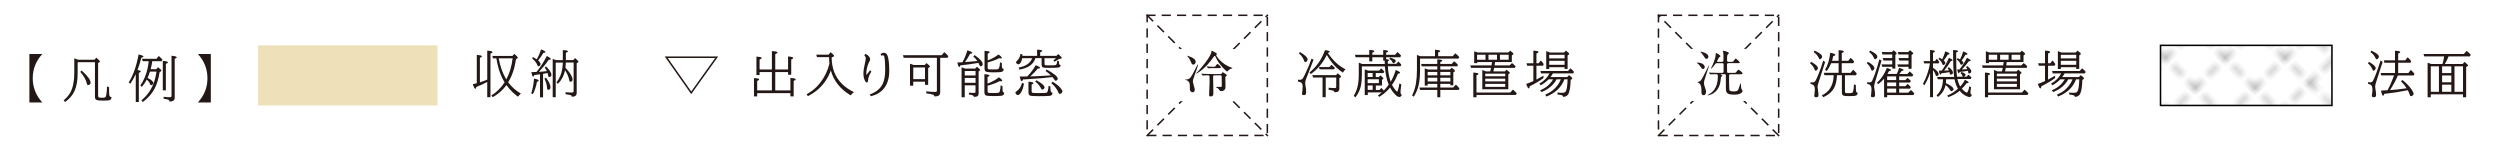 <?xml version="1.0" encoding="UTF-8"?><svg id="_レイヤー_2" xmlns="http://www.w3.org/2000/svg" width="490" height="30" xmlns:xlink="http://www.w3.org/1999/xlink" viewBox="0 0 490 30"><defs><style>.cls-1,.cls-2,.cls-3,.cls-4{fill:none;}.cls-5{fill:url(#_新規パターンスウォッチ_12);stroke:#000;}.cls-5,.cls-2,.cls-3{stroke-width:.3px;}.cls-2,.cls-3{stroke:#231815;stroke-linecap:square;}.cls-6{fill:#231815;}.cls-3{stroke-dasharray:1.5;}.cls-7{fill:#fff;}.cls-8{fill:#eee0b8;}.cls-4{stroke:#4d4d4d;stroke-dasharray:2 1;stroke-width:.2px;}.cls-9{clip-path:url(#clippath);}</style><clipPath id="clippath"><rect class="cls-1" width="490" height="30"/></clipPath><pattern id="_新規パターンスウォッチ_12" x="0" y="0" width="90.71" height="90.71" patternTransform="translate(5381.48 -8280.06) rotate(-45) scale(1.38)" patternUnits="userSpaceOnUse" viewBox="0 0 90.71 90.71"><rect class="cls-1" x="0" y="0" width="90.71" height="90.71"/><line class="cls-4" x1="87.87" x2="87.87" y2="90.71"/><line class="cls-4" x1="82.2" x2="82.2" y2="90.71"/><line class="cls-4" x1="76.54" x2="76.54" y2="90.71"/><line class="cls-4" x1="70.87" x2="70.87" y2="90.71"/><line class="cls-4" x1="65.2" x2="65.2" y2="90.71"/><line class="cls-4" x1="59.53" x2="59.53" y2="90.71"/><line class="cls-4" x1="53.86" x2="53.86" y2="90.71"/><line class="cls-4" x1="48.19" x2="48.19" y2="90.71"/><line class="cls-4" x1="42.52" x2="42.52" y2="90.71"/><line class="cls-4" x1="36.85" x2="36.85" y2="90.71"/><line class="cls-4" x1="31.18" x2="31.18" y2="90.71"/><line class="cls-4" x1="25.51" x2="25.51" y2="90.71"/><line class="cls-4" x1="19.84" x2="19.84" y2="90.71"/><line class="cls-4" x1="14.17" x2="14.17" y2="90.71"/><line class="cls-4" x1="8.5" x2="8.5" y2="90.71"/><line class="cls-4" x1="2.83" x2="2.83" y2="90.71"/><line class="cls-4" y1="87.87" x2="90.71" y2="87.87"/><line class="cls-4" y1="82.21" x2="90.71" y2="82.21"/><line class="cls-4" y1="76.54" x2="90.71" y2="76.54"/><line class="cls-4" y1="70.87" x2="90.71" y2="70.87"/><line class="cls-4" y1="65.2" x2="90.71" y2="65.2"/><line class="cls-4" y1="59.53" x2="90.71" y2="59.53"/><line class="cls-4" y1="53.86" x2="90.71" y2="53.86"/><line class="cls-4" y1="48.19" x2="90.71" y2="48.19"/><line class="cls-4" y1="42.52" x2="90.71" y2="42.52"/><line class="cls-4" y1="36.85" x2="90.71" y2="36.85"/><line class="cls-4" y1="31.18" x2="90.71" y2="31.18"/><line class="cls-4" y1="25.51" x2="90.71" y2="25.51"/><line class="cls-4" y1="19.84" x2="90.71" y2="19.84"/><line class="cls-4" y1="14.17" x2="90.71" y2="14.17"/><line class="cls-4" y1="8.5" x2="90.71" y2="8.5"/><line class="cls-4" y1="2.83" x2="90.71" y2="2.83"/></pattern></defs><g id="Gナビ"><g class="cls-9"><path class="cls-6" d="M5.76,10.58h2.54c-1.25,1.36-1.88,2.94-1.88,4.75s.63,3.4,1.88,4.75h-2.54v-9.5Z"/><path class="cls-6" d="M15.22,12.21v2.09c0,1.46-.2,2.63-.61,3.53-.36.81-.98,1.53-1.84,2.16l-.3-.32c.56-.46.99-.96,1.29-1.49.53-.95.8-2.24.8-3.88v-2.88c.24.08.49.18.73.29h3.23l.36-.41c.47.39.7.64.7.77,0,.05-.02.08-.07.11l-.28.17v6.44c0,.16.05.26.14.3.1.05.31.07.63.07.27,0,.47-.02.58-.07.11-.05.19-.19.24-.42.08-.45.14-1.02.17-1.73l.39.15c0,.32,0,.55,0,.7,0,.61.04.97.13,1.09.06.09.18.14.34.14,0,.35-.14.56-.39.62-.2.06-.61.08-1.24.08-.66,0-1.09-.04-1.29-.13-.16-.07-.26-.2-.3-.4-.02-.09-.02-.21-.02-.36v-6.64h-3.38ZM16,13.83c1.17,1.03,1.75,1.82,1.75,2.38,0,.19-.08.32-.24.4-.1.05-.18.07-.26.07-.11,0-.19-.1-.23-.3-.16-.72-.59-1.49-1.29-2.3l.27-.25Z"/><path class="cls-6" d="M26.95,13.71c.43.08.65.18.65.29,0,.09-.13.18-.39.28v5.71h-.6v-5.46c-.32.69-.67,1.31-1.06,1.87l-.33-.23c.9-1.44,1.54-3.27,1.94-5.49.63.12.95.26.95.41,0,.09-.14.16-.41.22-.21.85-.46,1.65-.75,2.41ZM28.92,15.29h.03c.73.36,1.1.68,1.1.99,0,.12-.06.22-.18.31-.1.07-.18.11-.25.11-.08,0-.15-.07-.21-.22-.11-.34-.33-.63-.65-.87-.25.48-.56.95-.95,1.41l-.31-.26c.68-.98,1.16-2.1,1.43-3.38.09-.44.17-.9.22-1.38h-1.19l-.12-.47h2.82l.47-.56c.26.22.5.47.71.72l-.16.31h-1.85v.1c-.09.56-.18,1.05-.3,1.46h1.1l.34-.39c.44.33.66.55.66.67,0,.06-.03.1-.1.15l-.25.16c-.19,1.27-.52,2.35-.98,3.23-.52.98-1.29,1.85-2.3,2.61l-.29-.31c1.04-.87,1.82-1.92,2.32-3.15.3-.73.51-1.56.64-2.5h-1.28c-.14.46-.3.88-.48,1.27ZM31.91,17.7v-5.76c.66.04,1,.14,1,.29,0,.09-.13.19-.4.28v5.19h-.6ZM32.06,18.97c.43.06.85.08,1.25.08.14,0,.23-.03.27-.09.03-.05.04-.12.04-.22v-7.81c.67.05,1.01.15,1.01.31,0,.09-.13.19-.39.29v7.62c0,.32-.12.53-.35.63-.18.08-.41.13-.68.13,0-.14-.04-.23-.1-.29-.11-.1-.46-.19-1.04-.27v-.38Z"/><path class="cls-6" d="M41.32,10.58v9.5h-2.54c1.25-1.36,1.88-2.94,1.88-4.74s-.63-3.4-1.88-4.76h2.54Z"/><rect class="cls-8" x="50.58" y="8.89" width="35.17" height="11.78"/><path class="cls-6" d="M95.5,16.06c-.64.35-1.36.68-2.13.98-.06.25-.12.37-.2.37-.13,0-.3-.3-.5-.91.16-.04.42-.1.78-.19v-5.54c.67.04,1.01.13,1.01.27,0,.09-.13.18-.4.29v4.8c.51-.16.99-.34,1.44-.53v-5.68c.69.05,1.04.15,1.04.3,0,.09-.13.18-.41.28v8.55h-.63v-3ZM98.89,16.12c-.45-.73-.83-1.58-1.12-2.55-.17-.55-.33-1.26-.49-2.14h-.66l-.12-.47h3.95l.35-.41c.46.39.69.64.69.76,0,.05-.03.1-.1.14l-.25.15c-.27,1.81-.78,3.32-1.54,4.52.65.89,1.48,1.63,2.5,2.23-.25.19-.43.4-.56.61-.47-.36-.83-.67-1.09-.91-.42-.4-.82-.86-1.18-1.37-.74.99-1.64,1.78-2.69,2.37l-.27-.34c.48-.29.94-.65,1.39-1.09.48-.48.88-.97,1.21-1.49ZM97.74,11.43c.3,1.6.79,2.98,1.49,4.14.63-1.13,1.04-2.51,1.25-4.14h-2.74Z"/><path class="cls-6" d="M104.12,18.28c.28-.8.47-1.76.55-2.87.62.11.92.24.92.39,0,.09-.11.16-.34.23-.19.98-.46,1.78-.81,2.42l-.33-.17ZM105.84,14.56c-.4.06-.78.12-1.13.15-.07.21-.14.31-.21.31-.13,0-.25-.29-.35-.88.19,0,.53-.02,1.01-.04.77-.94,1.44-1.98,2.01-3.12.52.25.78.44.78.59,0,.09-.11.14-.32.14h-.08c-.57.83-1.22,1.62-1.93,2.37.62-.04,1.14-.08,1.56-.15-.1-.21-.24-.45-.42-.7l.24-.21c.72.66,1.07,1.21,1.07,1.65,0,.18-.07.3-.21.37-.08.04-.16.05-.22.05-.08,0-.13-.03-.16-.09-.01-.03-.03-.1-.04-.23-.02-.12-.05-.28-.11-.46-.26.05-.56.11-.89.17v4.59h-.6v-4.49ZM105.2,11.63c.35-.6.63-1.25.84-1.95.58.21.87.38.87.52,0,.09-.13.14-.4.16-.29.5-.63,1-1.04,1.48.32.27.48.52.48.74,0,.13-.06.24-.19.33-.08.06-.16.1-.21.1-.08,0-.16-.07-.21-.21-.2-.51-.55-.96-1.06-1.35l.2-.26c.29.16.53.31.72.44ZM107.01,15.23c.6.79.89,1.42.89,1.88,0,.33-.16.49-.47.49-.11,0-.18-.08-.19-.25-.04-.65-.22-1.3-.53-1.94l.29-.18ZM110.83,13.29l.05.05c.5.53.88,1.03,1.12,1.51.15.29.22.53.22.73s-.07.31-.21.39c-.08.04-.16.06-.22.06-.12,0-.19-.08-.21-.25-.11-.65-.38-1.32-.83-2-.21,1.03-.67,1.91-1.38,2.65l-.3-.27c.59-.76.97-1.64,1.13-2.65.06-.35.09-.76.11-1.24h-1.39v6.78h-.59v-7.49c.17.05.4.12.68.23h1.3v-1.96c.67.01,1,.09,1,.24,0,.09-.13.18-.4.28v1.43h1.45l.36-.39c.44.36.65.6.65.72,0,.06-.04.11-.11.15l-.23.13v5.83c0,.35-.14.57-.42.66-.19.06-.37.09-.54.09,0-.12-.03-.21-.09-.25-.11-.08-.49-.17-1.14-.25v-.39c.41.04.78.06,1.1.06.25,0,.39-.03.44-.09.04-.05.05-.12.05-.22v-5.57h-1.53c0,.28-.03.62-.08,1.02Z"/><polygon class="cls-2" points="130.58 11.22 135.48 18.19 140.47 11.22 130.58 11.22"/><path class="cls-6" d="M148.88,13.62h2.41v-3.6c.73.02,1.09.12,1.09.28,0,.1-.14.2-.43.32v3h2.51v-2.55c.67.04,1.01.14,1.01.3,0,.09-.13.19-.39.29v2.99h-.62v-.53h-2.51v3.6h2.97v-2.45c.69.04,1.04.14,1.04.3,0,.09-.13.19-.4.28v3.05h-.64v-.65h-6.51v.65h-.63v-3.59c.67.01,1.01.1,1.01.27,0,.09-.12.18-.38.28v1.86h2.88v-3.6h-2.41v.59h-.62v-3.61c.69.03,1.03.13,1.03.28,0,.09-.14.19-.41.29v1.94Z"/><path class="cls-6" d="M162.84,13.8s-.02.05-.03.09c-.54,1.46-1.38,2.67-2.51,3.66-.53.46-1.18.89-1.95,1.3l-.25-.36c.63-.38,1.13-.73,1.5-1.04s.75-.71,1.12-1.18c.88-1.1,1.5-2.37,1.85-3.8-.04-.33-.07-.76-.07-1.27h-2.37l-.14-.48h2.4l.41-.49c.45.36.68.6.68.72,0,.06-.04.11-.13.15l-.35.17c.02,1.08.19,2.03.5,2.83.66,1.71,1.95,3.03,3.88,3.96-.25.18-.47.39-.65.63-2.03-1.22-3.33-2.84-3.88-4.86Z"/><path class="cls-6" d="M170.55,13.76l.24.28c-.39.57-.61,1.16-.66,1.77-.02.24-.1.36-.24.36-.09,0-.19-.07-.28-.21-.25-.4-.38-.92-.38-1.56,0-.51.11-1.21.32-2.11.09-.37.14-.65.14-.83,0-.24-.1-.46-.31-.65l.3-.25c.58.34.87.69.87,1.06,0,.15-.06.32-.19.53-.09.15-.17.34-.26.59-.2.58-.3,1.13-.3,1.66,0,.09,0,.19.01.31l.74-.94ZM172.59,10.61c.2-.18.41-.27.64-.27.36,0,.62.22.76.66.2.62.3,1.58.3,2.88,0,1.41-.33,2.54-.98,3.38-.4.52-.92.93-1.55,1.23-.3.13-.65.26-1.07.37l-.22-.35c1.2-.43,2.03-1.09,2.49-1.98.36-.7.54-1.65.54-2.85s-.06-2.05-.17-2.52c-.05-.22-.15-.33-.28-.33-.11,0-.21.04-.3.11l-.15-.33Z"/><path class="cls-6" d="M184.28,11.33v6.7c0,.31-.07.52-.21.64-.18.16-.49.23-.93.23,0-.16-.1-.28-.28-.35-.21-.08-.64-.16-1.31-.25v-.4c.67.08,1.26.12,1.76.12.15,0,.24-.03.28-.1.03-.04.04-.11.04-.2v-6.39h-6.51l-.13-.51h7.58l.52-.6c.3.25.56.51.79.79l-.16.32h-1.44ZM181.3,16.01h-2.3v.78h-.64v-4.31c.28.1.52.18.71.26h2.19l.32-.38c.46.34.69.57.69.68,0,.05-.04.1-.11.15l-.24.15v3.29h-.62v-.62ZM181.3,15.51v-2.29h-2.3v2.29h2.3Z"/><path class="cls-6" d="M188.64,12.2c.42-.76.74-1.53.96-2.33.64.19.97.35.97.49,0,.09-.14.15-.43.19-.26.5-.59,1.04-1,1.62.62-.04,1.42-.11,2.42-.21-.23-.35-.5-.65-.8-.89l.27-.27c1.06.73,1.59,1.33,1.59,1.8,0,.14-.07.25-.21.33-.09.05-.17.07-.22.07-.08,0-.15-.07-.21-.21-.06-.17-.13-.33-.21-.47l-.09.02c-1.12.2-2.27.35-3.44.47-.07.21-.14.32-.22.32-.14,0-.26-.3-.38-.89.48,0,.82-.02,1.01-.03ZM189.09,16.71v2.35h-.62v-5.87c.21.06.44.15.68.25h2.01l.33-.36c.42.33.62.54.62.64,0,.05-.03.09-.09.13l-.21.14v4.3c0,.25-.06.42-.18.52-.14.12-.36.18-.66.18h-.1c0-.14-.07-.24-.21-.3-.13-.05-.38-.1-.75-.17v-.37c.29.04.6.06.92.06.15,0,.25-.01.29-.04.06-.04.08-.12.08-.23v-1.22h-2.12ZM189.09,14.79h2.12v-.87h-2.12v.87ZM189.09,15.27v.96h2.12v-.96h-2.12ZM193.58,11.84c.81-.29,1.52-.68,2.11-1.16.45.3.67.52.67.67,0,.07-.07.11-.2.11-.08,0-.18-.02-.32-.05-.63.32-1.38.6-2.26.84v1.03c0,.15.04.24.11.28.08.04.43.05,1.05.05.45,0,.73-.02.83-.05.14-.04.23-.16.29-.36.07-.24.12-.57.15-.99l.35.14c0,.18,0,.32,0,.4,0,.3.03.5.08.61.05.09.13.14.24.14,0,0,.03,0,.05,0,0,.29-.11.47-.3.55-.21.09-.74.13-1.59.13-.96,0-1.52-.06-1.67-.19-.13-.1-.2-.31-.2-.62v-3.4c.67.03,1,.12,1,.27,0,.09-.13.18-.38.28v1.32ZM193.58,16.37c.89-.33,1.63-.74,2.21-1.22.44.3.65.53.65.67,0,.08-.07.12-.2.12-.08,0-.17-.01-.3-.04-.72.38-1.51.67-2.37.89v1.11c0,.17.06.26.17.29.11.03.47.04,1.09.04.46,0,.75-.02.89-.06.12-.04.21-.15.26-.34.07-.26.12-.63.15-1.11l.36.16v.33c0,.38.02.63.05.75.03.11.11.17.23.17h.06c0,.22-.06.38-.16.47-.09.09-.24.14-.42.17-.37.04-.89.06-1.55.06-.86,0-1.37-.05-1.53-.16-.15-.1-.23-.31-.23-.65v-3.48c.67.04,1.01.13,1.01.27,0,.08-.13.18-.39.28v1.27Z"/><path class="cls-6" d="M200.31,16.24l.39.15c-.13.77-.33,1.36-.6,1.77-.21.32-.42.48-.62.48-.13,0-.25-.07-.35-.22-.08-.11-.11-.2-.11-.27,0-.08.09-.18.27-.3.52-.37.86-.9,1.02-1.61ZM200.35,11.41c-.05.33-.14.6-.27.82-.15.25-.32.38-.5.38-.11,0-.21-.05-.31-.16-.08-.09-.13-.17-.13-.25,0-.07.07-.18.22-.31.36-.32.58-.76.64-1.32l.39.09c0,.11,0,.21,0,.29h2.88v-1.21c.67,0,1.01.09,1.01.24,0,.08-.13.18-.41.28v.69h3.18l.37-.36c.46.4.69.66.69.78,0,.07-.06.11-.19.13l-.32.05c-.16.11-.46.3-.9.55l-.24-.26s.1-.07.21-.16c.13-.1.23-.19.31-.27h-2.25v1.11c0,.14.05.22.14.25.1.03.42.04.96.04.48,0,.8-.01.97-.04.18-.03.29-.13.34-.32.03-.13.06-.31.07-.53l.35.07c0,.08,0,.15,0,.19,0,.23.03.39.09.47.05.06.13.09.25.09-.02.28-.17.45-.45.5-.22.04-.85.06-1.9.06-.58,0-.95-.02-1.09-.07-.2-.07-.3-.26-.3-.57v-1.26h-1.21c-.23.69-.65,1.22-1.24,1.58-.47.29-1.1.51-1.89.66l-.17-.39c1.41-.26,2.29-.87,2.67-1.85h-1.97ZM206.29,15.11s-.08,0-.13.01c-1.05.14-2.71.28-4.98.42l-.67.03c-.08.22-.16.34-.24.34-.15,0-.28-.3-.41-.91.26,0,.75,0,1.48-.02.7-.71,1.25-1.45,1.65-2.2.57.2.85.37.85.52,0,.1-.15.15-.45.16-.41.51-.89,1.01-1.45,1.51h.34c1.25-.05,2.48-.11,3.7-.2-.33-.33-.69-.61-1.06-.86l.23-.29c1.45.81,2.17,1.41,2.17,1.81,0,.1-.05.2-.14.27-.1.08-.19.13-.26.13-.08,0-.16-.06-.23-.18-.12-.19-.25-.37-.4-.54ZM205.88,16.95c0,.09,0,.15,0,.19,0,.46.04.75.11.87.05.09.15.13.3.14,0,.22-.05.37-.13.46-.09.1-.24.16-.45.18-.47.04-1.17.06-2.12.06-1,0-1.58-.04-1.74-.13-.18-.09-.27-.3-.27-.62v-2.09c.65.04.98.13.98.28,0,.09-.12.18-.36.27v1.37c0,.13.05.21.16.25.11.04.48.06,1.12.06.96,0,1.5-.02,1.63-.06.22-.07.36-.53.41-1.36l.37.13ZM203.13,15.72c1.06.59,1.6,1.06,1.6,1.43,0,.12-.07.23-.2.31-.11.07-.2.1-.26.1-.08,0-.15-.06-.21-.2-.24-.51-.62-.98-1.15-1.38l.23-.27ZM206.3,16.01c.66.38,1.19.8,1.58,1.25.23.27.35.49.35.66,0,.14-.08.27-.23.37-.12.08-.21.12-.29.12-.1,0-.18-.08-.24-.23-.29-.71-.76-1.34-1.41-1.88l.24-.28Z"/><rect class="cls-3" x="224.84" y="3" width="23.56" height="23.55"/><line class="cls-3" x1="224.84" y1="26.56" x2="248.4" y2="3"/><line class="cls-3" x1="224.84" y1="3" x2="248.4" y2="26.56"/><rect class="cls-7" x="231.14" y="9.61" width="11.08" height="10.21"/><path class="cls-6" d="M233.76,18.09c-.15,0-.34-.1-.43-.22-.12-.18-.12-.27-.12-.69,0-.77,0-1.18-.66-1.47-.05-.02-.27-.05-.27-.09,0-.04.04-.04.06-.04.9,0,1.01-.2,2.11-2.4.06-.12.3-.59.34-.59,0,0,.03.01.03.03,0,.48-1.02,2.83-1.02,3.31,0,.27.38,1.41.38,1.64,0,.26-.16.53-.43.53ZM233.88,12.66c-.25,0-.33-.21-.43-.45-.06-.15-.27-.68-.68-1.14-.02-.02-.12-.11-.12-.13,0-.02,0-.02.02-.02.04,0,1.68.41,1.68,1.17,0,.08-.05.57-.47.57ZM238.46,10.66s-.08.07-.08.15c0,.21,1.1,1.79,2.95,2.43.21.07.22.08.22.1,0,.05-.03.06-.16.1-.12.04-.34.1-.55.28-.05.04-.25.3-.32.3-.14,0-1.65-1.39-2.31-2.95-.03-.08-.05-.11-.12-.11s-.1.04-.14.09c-.84,1.2-1.77,2.3-2.93,3.06-.12.08-.48.32-.58.32-.02,0-.03,0-.03-.02,0-.03.48-.5.58-.6.33-.37,2.42-2.78,2.45-3.69.01-.15.02-.19.07-.19.03,0,.06.01.09.03.1.05.56.32.67.38.19.1.23.12.23.2,0,.06-.02.08-.06.12ZM238.06,14.76c-.24,0-.29.12-.29.26,0,.51.05,2.85.05,3.23,0,.3,0,.65-.57.65-.24,0-.27-.14-.27-.3,0-.06.1-1.97.1-2.35,0-.18,0-1.28-.02-1.34-.04-.1-.14-.15-.25-.15-.24,0-.52,0-.77.02-.04,0-.23.03-.27.03s-.06-.02-.09-.06l-.19-.22s-.04-.05-.04-.07c0-.01,0-.02.04-.02.07,0,.37.03.43.03.45.02.87.04,1.33.04h1.93c.19,0,.28-.09.31-.14.06-.13.11-.21.16-.21.06,0,.11.03.57.35.22.15.24.16.24.26,0,.07-.07.12-.18.19-.11.09-.11.14-.11.21,0,.17.03,1.44.03,1.71,0,.3,0,.97-.84.97-.22,0-.23-.01-.47-.35-.15-.22-.23-.25-.43-.33-.12-.04-.13-.05-.13-.09,0-.05.15-.05.22-.05h.74c.18,0,.18-.08.18-.18,0-.48,0-1.41-.02-1.82,0-.27-.17-.27-.26-.27h-1.13ZM237.83,13.34c-.25,0-.54.01-.8.03-.03,0-.18.02-.21.02-.03,0-.05-.02-.09-.06l-.18-.22s-.04-.05-.04-.07,0-.02.03-.02c.18,0,.94.07,1.1.07.48,0,.53,0,.66-.2.21-.32.25-.35.32-.35.15,0,.68.48.68.66,0,.15-.18.15-.51.15h-.96Z"/><path class="cls-6" d="M257.46,11.69l-1.5,3.88c-.09.25-.14.49-.14.73,0,.13.02.28.05.47.09.47.13.84.13,1.13,0,.25-.01.43-.04.52-.05.15-.19.22-.43.22-.22,0-.34-.09-.34-.26,0-.04.03-.29.09-.75.03-.22.04-.44.04-.65,0-.41-.1-.68-.31-.81-.12-.07-.33-.14-.61-.19v-.36c.14.01.26.02.36.02.27,0,.46-.09.58-.26.12-.17.32-.56.61-1.18.43-.91.8-1.81,1.11-2.71l.4.21ZM254.8,10.2c.99.59,1.49,1.08,1.49,1.48,0,.14-.06.26-.19.36-.11.09-.2.13-.27.13-.09,0-.15-.07-.2-.21-.18-.55-.53-1.06-1.05-1.52l.22-.25ZM260.25,10.37c.42.62.84,1.14,1.25,1.57.65.68,1.39,1.23,2.23,1.65-.21.15-.38.37-.52.65-.82-.54-1.54-1.2-2.16-1.99-.33-.42-.66-.91-1-1.48-.78,1.58-1.82,2.83-3.12,3.74l-.28-.3c1.37-1.08,2.39-2.55,3.05-4.39.62.08.94.19.94.32,0,.08-.13.15-.39.23ZM259.84,15.2v3.85h-.62v-3.85h-1.86l-.14-.47h4.64l.34-.37c.43.34.64.56.64.67,0,.05-.04.1-.11.15l-.22.13v2.08c0,.32-.13.53-.39.61-.16.06-.35.08-.58.08,0-.12-.03-.2-.09-.25-.1-.07-.44-.16-1.04-.24v-.4c.41.05.8.07,1.16.07.17,0,.27-.03.3-.09.02-.04.03-.1.03-.17v-1.8h-2.07ZM260.55,13.15l.42-.45c.25.2.47.4.67.6l-.16.29h-2.84l-.13-.44h2.04Z"/><path class="cls-6" d="M272.8,16.59c.23.45.5.84.79,1.17.11.13.19.2.23.2.06,0,.12-.11.19-.33.1-.32.19-.75.28-1.29l.37.23c-.11.75-.16,1.24-.16,1.46,0,.19.03.33.08.41.04.06.1.11.19.16-.13.27-.29.41-.5.41-.24,0-.55-.19-.91-.58-.36-.38-.67-.81-.91-1.28-.14.19-.34.42-.6.67-.46.45-.96.84-1.51,1.17l-.26-.3c.26-.17.51-.36.76-.58h-2.75v.53h-.6v-5.04c.23.07.46.15.68.24h2.15l.39-.43c.23.19.44.4.62.62l-.17.29h-1.51v.78h.6l.29-.33c.4.3.6.5.6.62,0,.04-.03.08-.08.12l-.19.12v1.14h-1.21v.87h.71l.37-.4s.08.07.1.09c.15.14.28.28.39.42.33-.34.65-.73.96-1.16-.39-.89-.64-2.08-.76-3.57h-4.5v1.6c0,.89-.07,1.64-.21,2.27-.18.79-.53,1.52-1.05,2.18l-.34-.27c.44-.72.73-1.52.87-2.42.08-.52.12-1.11.12-1.76v-2.34c.17.05.37.13.62.24l.08.03h4.4c-.01-.3-.02-.52-.02-.67h-.29v-.66h-2.14v.8h-.6v-.8h-2.68l-.11-.48h2.79v-.94c.66,0,1,.09,1,.24,0,.09-.13.19-.4.29v.41h2.14v-.94c.65.03.97.11.97.25,0,.09-.13.18-.4.28v.41h1.75l.47-.54c.32.26.56.49.71.7l-.16.32h-2.77v.37c.38.04.58.11.58.22,0,.06-.08.13-.25.21,0,.17,0,.31,0,.42v.07h1.67l.39-.46c.25.23.45.44.6.64l-.16.3h-2.49c.04,1.09.23,2.1.56,3.03.39-.65.72-1.42.98-2.3.57.22.85.4.85.54,0,.1-.14.17-.42.21-.34.85-.72,1.56-1.13,2.13ZM269.04,14.31h-.98v.78h.98v-.78ZM270.26,16.3v-.76h-2.2v.76h2.2ZM268.07,16.75v.87h.98v-.87h-.98ZM272.47,11.29c.74.21,1.1.44,1.1.67,0,.09-.05.18-.16.27-.12.1-.21.15-.29.15-.08,0-.15-.07-.21-.2-.11-.26-.32-.47-.61-.63l.17-.26Z"/><path class="cls-6" d="M278.33,11.5v2.24c0,1.19-.1,2.2-.29,3.01-.19.77-.5,1.5-.94,2.2l-.33-.24c.36-.72.61-1.52.76-2.38.12-.74.19-1.61.19-2.6v-2.95c.15.04.37.12.66.24h2.88v-1.27c.68.04,1.03.13,1.03.27,0,.09-.14.18-.41.27v.72h2.85l.51-.56c.26.2.52.44.77.73l-.13.31h-7.54ZM284.28,16.44h-1.98v.72h2.52l.53-.58c.24.21.47.46.71.75l-.17.3h-3.59v1.43h-.59v-1.43h-3.35l-.17-.47h3.52v-.72h-1.89v.34h-.57v-3.38c.2.06.43.14.68.23h1.78v-.63h-3.04l-.13-.47h3.17v-.9c.66.03.99.12.99.27,0,.08-.13.17-.4.25v.38h2.23l.49-.52c.31.24.56.48.74.7l-.14.29h-3.32v.63h1.89l.34-.36c.43.3.64.51.64.63,0,.05-.03.1-.08.13l-.24.16v2.53h-.57v-.28ZM281.71,14.77v-.67h-1.89v.67h1.89ZM281.71,15.97v-.73h-1.89v.73h1.89ZM284.28,14.77v-.67h-1.98v.67h1.98ZM284.28,15.97v-.73h-1.98v.73h1.98Z"/><path class="cls-6" d="M293.02,12.16s0,.04,0,.06c-.02.17-.05.36-.08.6h2.95l.46-.46c.26.19.5.41.72.65l-.15.29h-4.07c-.05.25-.1.48-.15.69h2.27l.31-.32c.43.32.65.53.65.63,0,.04-.03.08-.08.11l-.22.14v2.95h-5.1v-3.78c.22.07.46.17.7.27h.86c.07-.27.12-.5.16-.69h-3.93l-.14-.48h4.16v-.08c.05-.24.08-.43.1-.58h-2.9v.21h-.6v-2.32c.11.03.34.1.67.23h6.04l.34-.35c.44.32.65.53.65.64,0,.04-.03.08-.08.12l-.24.16v1.31h-3.27ZM289.39,18.6v.46h-.62v-4.84c.67.04,1.01.13,1.01.28,0,.08-.13.17-.39.26v3.37h6.63l.52-.57c.3.25.55.5.75.74l-.18.3h-7.72ZM291.16,11.71v-.98h-1.65v.98h1.65ZM295.03,14.95v-.51h-3.92v.51h3.92ZM295.03,15.96v-.54h-3.92v.54h3.92ZM295.03,17.02v-.58h-3.92v.58h3.92ZM293.41,11.71v-.98h-1.67v.98h1.67ZM295.7,11.71v-.98h-1.71v.98h1.71Z"/><path class="cls-6" d="M300.54,15.89v-3.01h-1.22l-.12-.48h1.34v-2.47c.67.02,1.01.11,1.01.26,0,.09-.14.19-.41.3v1.91h.43l.44-.55c.22.23.41.47.57.72l-.17.31h-1.27v2.72c.56-.29,1.02-.55,1.38-.77v.47c-.79.58-1.69,1.11-2.69,1.61-.04.28-.1.42-.19.42-.14,0-.31-.29-.5-.88.46-.16.93-.35,1.4-.57ZM306.62,15.55c-.58,1.55-1.75,2.67-3.51,3.37l-.25-.35c.61-.28,1.11-.57,1.5-.89.7-.57,1.23-1.28,1.57-2.13h-.84c-.61,1.12-1.59,1.95-2.96,2.49l-.26-.34c.79-.33,1.43-.76,1.91-1.3.24-.27.45-.55.63-.85h-.88c-.46.46-.97.85-1.55,1.17l-.26-.33c.89-.5,1.55-1.17,1.98-2h-1.65l-.13-.47h5.4l.49-.53c.25.2.48.43.7.7l-.16.3h-3.99c-.12.23-.27.47-.45.71h3.28l.34-.38c.43.31.64.52.64.65,0,.06-.03.1-.09.14l-.23.15c-.04,1.52-.23,2.49-.55,2.91-.19.24-.49.38-.91.43-.01-.16-.1-.27-.26-.33-.14-.05-.43-.1-.86-.15v-.4c.24.05.55.07.93.07.34,0,.57-.09.68-.26.21-.31.33-1.11.37-2.38h-.64ZM306.66,13.17h-3.02v.36h-.58v-3.52c.16.05.39.14.7.28h2.81l.35-.37c.44.33.66.54.66.63,0,.05-.03.09-.09.14l-.24.17v2.65h-.6v-.34ZM306.66,11.44v-.7h-3.02v.7h3.02ZM306.66,12.7v-.78h-3.02v.78h3.02Z"/><rect class="cls-3" x="325.06" y="3" width="23.56" height="23.56"/><line class="cls-3" x1="325.06" y1="26.56" x2="348.61" y2="3"/><line class="cls-3" x1="348.61" y1="26.56" x2="325.06" y2="3"/><rect class="cls-7" x="331.31" y="9.58" width="11.08" height="10.21"/><path class="cls-6" d="M334.12,13.15c0,.24-.15.38-.31.38-.19,0-.23-.06-.59-.57-.17-.25-.38-.43-.47-.5-.03-.02-.16-.11-.16-.13,0-.07.1-.07.12-.07.25,0,.6.07.84.17.15.07.58.3.58.72ZM333.49,18.06c0-.75,0-1.47-.55-1.82-.08-.05-.14-.06-.2-.09-.02,0-.04-.01-.04-.02,0-.04.45-.18.52-.23.25-.17.57-.81,1.53-2.71.16-.32.18-.36.22-.36.02,0,.02.03.02.04,0,.04-.41,1.25-.47,1.43-.52,1.55-.53,1.57-.53,2.03,0,.16,0,.33.15.7.24.65.24.78.24.93,0,.1,0,.7-.48.7-.35,0-.42-.35-.42-.59ZM334.84,11.09c0,.25-.16.45-.35.45-.23,0-.34-.18-.6-.6-.17-.27-.32-.46-.54-.69-.03-.02-.07-.06-.07-.1s.05-.04.07-.04c.11,0,.54.15.66.19.25.1.84.37.84.79ZM337.51,12.12c.15,0,.29-.05.29-.27,0-1.21,0-1.3-.04-1.5-.01-.05-.08-.25-.08-.29,0-.1.09-.1.14-.1.14,0,1.04.24,1.04.45,0,.08-.03.1-.16.21-.15.12-.2.17-.2,1.23,0,.27.23.27.31.27h.45c.36,0,.44-.02.49-.09.07-.09.32-.55.42-.55.14,0,.82.62.82.77,0,.13-.06.13-.52.13h-1.68c-.28,0-.3.17-.3.31,0,.02,0,1.4.02,1.44.06.15.2.15.27.15h.89c.43,0,.48,0,.56-.08.09-.09.41-.54.51-.54.12,0,.81.56.81.73s-.16.16-.49.16h-1.84c-.31,0-.32.12-.32.42,0,.4,0,2.26.04,2.52.03.23.07.43.85.43s.86-.16,1.07-.78c.18-.51.18-.56.22-.73.01-.01.03-.1.06-.1.04,0,.06.22.07.28.06.67.07.75.18.94.13.21.15.24.15.3,0,.05-.14.72-1.53.72-1.64,0-1.74-.36-1.74-1.44v-2.35c-.03-.22-.2-.22-.28-.22h-.72s-.05,0-.05.03c0,.02.18.12.21.13.09.06.14.08.14.14s-.2.18-.22.22c-.07.12-.11.75-.13.86-.07.44-.31,1.95-1.84,2.59-.15.07-.55.19-.71.19-.02,0-.03-.01-.03-.02,0-.03.36-.22.43-.26.43-.28,1.63-1.06,1.63-3.38,0-.3,0-.5-.27-.5-.15,0-.71,0-.97.02-.04,0-.18.03-.21.03-.03,0-.05-.03-.08-.07l-.19-.22s-.04-.05-.04-.06c0-.02.01-.03.04-.03.06,0,.36.04.43.04.48.02.87.03,1.33.03h.77c.14,0,.31,0,.31-.26v-1.43c-.03-.21-.18-.21-.27-.21h-1.05c-.09,0-.18,0-.32.18-.11.15-.69.9-.81.9-.03,0-.03-.02-.03-.03,0-.02.35-.76.41-.88.22-.53.53-1.38.53-1.89,0-.2,0-.26.09-.26.06,0,.82.36.82.61,0,.1-.05.12-.14.16-.12.05-.15.1-.39.56-.12.22-.13.24-.13.27,0,.01,0,.13.13.13h.86Z"/><path class="cls-6" d="M354.98,12.11c.89.49,1.33.9,1.33,1.25,0,.15-.08.28-.23.4-.08.06-.16.1-.22.1-.08,0-.14-.06-.18-.18-.14-.45-.44-.88-.91-1.28l.2-.28ZM357.73,12.14l-1.3,4.05c-.12.39-.19.66-.19.83,0,.08.01.19.04.34.09.55.14.95.14,1.2,0,.2-.03.34-.09.4-.07.06-.18.1-.36.1-.25,0-.38-.09-.38-.26,0-.02.02-.21.07-.56.03-.24.05-.47.05-.7,0-.45-.11-.76-.34-.91-.11-.07-.28-.13-.5-.17v-.35c.2.03.34.04.42.04.22,0,.4-.1.53-.3.14-.21.35-.66.62-1.34.35-.87.65-1.75.91-2.64l.36.27ZM355.68,9.92c.97.45,1.46.85,1.46,1.19,0,.12-.06.24-.17.35-.11.11-.2.16-.28.16s-.14-.07-.19-.2c-.16-.42-.5-.83-1.03-1.22l.2-.28ZM360.98,12.4v1.88h1.73l.51-.61c.27.23.51.48.71.75l-.16.33h-2.16v3.22c0,.13.05.22.14.25.09.03.31.04.64.04.37,0,.59-.03.66-.08.19-.14.29-.69.32-1.65l.38.15c0,.25,0,.45,0,.6,0,.48.05.76.15.83.04.03.11.04.2.04,0,.3-.1.49-.3.57-.2.08-.64.12-1.34.12-.6,0-.98-.03-1.15-.1-.2-.08-.3-.29-.3-.64v-3.36h-.96c-.04.99-.22,1.8-.53,2.42-.41.8-1.13,1.43-2.15,1.89l-.29-.35c.67-.34,1.18-.75,1.52-1.23.5-.69.77-1.6.81-2.73h-1.81l-.15-.47h2.92v-1.88h-1.46c-.25.6-.54,1.11-.86,1.53l-.34-.22c.52-.87.86-1.99,1.02-3.37.67.14,1.01.28,1.01.42,0,.09-.15.18-.44.27-.06.32-.13.62-.22.9h1.29v-2.09c.68.03,1.02.13,1.02.28,0,.08-.13.18-.4.29v1.52h1.26l.48-.59c.28.25.51.5.69.74l-.17.32h-2.26Z"/><path class="cls-6" d="M366.11,12.11c.85.48,1.27.9,1.27,1.24,0,.15-.08.29-.25.42-.08.06-.14.08-.2.08-.08,0-.14-.06-.18-.19-.15-.49-.44-.91-.86-1.28l.21-.28ZM368.78,11.86l-1.29,4.31c-.11.36-.17.62-.17.77,0,.09.01.21.04.34.1.47.15.89.15,1.26,0,.21-.03.35-.09.41-.07.06-.18.1-.36.1-.24,0-.36-.08-.36-.25,0-.02.02-.21.07-.57.03-.24.05-.47.05-.7,0-.45-.11-.76-.34-.91-.11-.07-.28-.13-.5-.17v-.35c.22.03.37.05.44.05.23,0,.41-.1.52-.3.09-.17.25-.56.48-1.17.34-.95.66-1.97.94-3.05l.4.23ZM366.56,9.92c.93.44,1.4.83,1.4,1.19,0,.13-.07.26-.21.38-.1.09-.18.13-.24.13-.08,0-.15-.06-.2-.2-.19-.5-.51-.91-.96-1.22l.21-.28ZM369.88,18.62v.44h-.6v-3.63c-.33.38-.71.73-1.14,1.06l-.27-.29c.42-.34.83-.82,1.22-1.42.3-.47.55-.95.73-1.46.56.15.83.29.83.42,0,.09-.13.15-.4.2-.13.24-.23.43-.3.55h1.82c.16-.28.31-.68.45-1.18.59.15.88.29.88.42,0,.08-.13.14-.38.18-.16.24-.32.43-.46.59h1.59l.45-.49c.26.2.5.42.7.66l-.18.31h-2.58v.72h1.21l.42-.44c.27.21.49.42.66.6l-.17.31h-2.12v.73h1.22l.42-.45c.21.16.43.36.65.61l-.17.32h-2.12v.78h1.79l.5-.52c.26.22.49.44.69.67l-.19.32h-5.16ZM370.88,13.09h-1.97l-.13-.47h2.1v-.76h-1.72l-.15-.48h1.87v-.71h-1.92l-.14-.47h2l.33-.36c.4.33.6.54.6.65,0,.05-.02.09-.07.12l-.19.14v2.69h-.6v-.35ZM369.88,15.69h1.77v-.72h-1.77v.72ZM369.88,16.89h1.77v-.73h-1.77v.73ZM369.88,18.15h1.77v-.78h-1.77v.78ZM374.07,13.09h-2.04l-.14-.47h2.18v-.76h-1.82l-.13-.48h1.95v-.71h-1.97l-.13-.47h2.04l.34-.36c.43.33.65.54.65.63,0,.05-.03.1-.1.14l-.23.14v2.73h-.6v-.39Z"/><path class="cls-6" d="M378.28,12.43h-1.13l-.14-.45h1.28v-2.18c.63.03.95.12.95.26,0,.09-.12.19-.37.3v1.62h.39l.34-.46c.2.2.37.41.51.63l-.15.28h-1.09v.85c.74.49,1.11.91,1.11,1.27,0,.13-.07.23-.2.3-.09.05-.16.07-.21.07-.09,0-.15-.08-.2-.25-.09-.33-.26-.64-.5-.95v5.33h-.58v-4.73c-.32.94-.69,1.74-1.11,2.38l-.29-.25c.67-1.21,1.13-2.55,1.39-4.03ZM383.78,17.4c-.31-.47-.54-1.1-.69-1.87h-1.64c0,.23-.02.48-.06.76.45.19.81.4,1.09.62.27.21.41.4.41.58,0,.1-.05.19-.15.26-.1.08-.19.13-.27.13-.08,0-.15-.06-.22-.19-.2-.38-.51-.72-.93-1.02-.19.95-.69,1.72-1.49,2.32l-.26-.29c.59-.57.97-1.25,1.13-2.04.07-.35.11-.73.13-1.13h-1.02l-.14-.45h3.34c-.14-.94-.21-2.7-.21-5.28.66.02.99.1.99.24,0,.08-.13.17-.39.26,0,2.38.06,3.96.18,4.74h1.16c-.06-.03-.1-.09-.12-.19-.04-.21-.16-.38-.37-.52l.2-.23c.53.19.8.38.8.57,0,.09-.06.17-.17.25-.08.06-.14.09-.21.11h.57l.37-.39c.24.18.44.37.6.56l-.15.28h-2.6c.13.61.31,1.1.55,1.48.38-.42.69-.86.91-1.34.49.24.73.42.73.55,0,.09-.13.13-.4.14-.22.34-.53.69-.93,1.06.22.28.45.5.69.65.13.08.22.12.28.12.09,0,.18-.11.26-.33.11-.27.19-.58.24-.92l.34.22c-.08.48-.12.81-.12,1,0,.27.09.42.27.45-.06.3-.22.45-.48.45-.2,0-.48-.1-.84-.3-.4-.22-.75-.53-1.06-.92-.62.52-1.37.94-2.23,1.25l-.22-.32c.75-.29,1.46-.74,2.12-1.35ZM380.67,11.63c.24-.47.44-.99.6-1.56.56.18.84.34.84.48,0,.08-.12.14-.37.17-.23.41-.49.79-.77,1.13.21.19.32.36.32.51,0,.11-.06.21-.19.3-.08.06-.15.08-.21.08-.09,0-.16-.06-.2-.19-.1-.34-.35-.67-.76-.99l.19-.26c.23.12.42.23.55.32ZM380.59,13.84c.54-.74,1-1.58,1.4-2.52.48.21.71.37.71.49,0,.08-.12.14-.35.17-.37.65-.81,1.27-1.3,1.86.23,0,.55-.02.94-.04-.06-.14-.14-.28-.25-.42l.22-.22c.54.41.81.77.81,1.08,0,.15-.07.26-.21.32-.09.04-.17.05-.24.05-.11,0-.17-.07-.18-.21,0-.11-.02-.2-.04-.27-.51.1-1.04.18-1.59.24-.06.17-.12.25-.18.25-.13,0-.23-.26-.3-.78h.48s.03,0,.03,0h.05ZM384.17,11.65c.26-.51.47-1.03.61-1.57.57.2.85.37.85.51,0,.09-.13.14-.4.15-.21.38-.46.76-.75,1.12.22.18.33.33.33.46,0,.1-.06.2-.18.28-.09.06-.17.09-.23.09-.1,0-.17-.08-.21-.23-.08-.27-.3-.54-.69-.8l.21-.26c.21.11.36.19.46.25ZM385.73,13.87c-.47.09-1.01.17-1.63.23-.07.17-.13.26-.19.26-.11,0-.21-.25-.31-.74h.45c.53-.65,1.02-1.41,1.48-2.3.48.24.72.42.72.56,0,.09-.12.14-.38.14-.38.54-.83,1.07-1.34,1.59.5-.02.86-.04,1.07-.06-.07-.14-.16-.27-.26-.39l.23-.21c.54.4.81.76.81,1.07,0,.14-.07.24-.2.3-.09.05-.18.07-.25.07-.11,0-.16-.08-.17-.24,0-.09-.01-.18-.03-.27Z"/><path class="cls-6" d="M393.31,12.16s0,.04,0,.06c-.02.17-.05.36-.08.6h2.95l.46-.46c.26.19.5.41.72.65l-.15.29h-4.07c-.05.25-.1.48-.15.69h2.27l.31-.32c.43.32.65.53.65.63,0,.04-.03.08-.08.11l-.22.14v2.95h-5.1v-3.78c.22.07.46.17.7.27h.86c.07-.27.12-.5.16-.69h-3.93l-.14-.48h4.16v-.08c.05-.24.08-.43.1-.58h-2.9v.21h-.6v-2.32c.11.03.34.1.67.23h6.04l.34-.35c.44.32.65.53.65.64,0,.04-.03.08-.08.12l-.24.16v1.31h-3.27ZM389.67,18.6v.46h-.62v-4.84c.67.04,1.01.13,1.01.28,0,.08-.13.17-.39.26v3.37h6.63l.52-.57c.3.25.55.5.75.74l-.18.3h-7.72ZM391.45,11.71v-.98h-1.65v.98h1.65ZM395.31,14.95v-.51h-3.92v.51h3.92ZM395.31,15.96v-.54h-3.92v.54h3.92ZM395.31,17.02v-.58h-3.92v.58h3.92ZM393.69,11.71v-.98h-1.67v.98h1.67ZM395.98,11.71v-.98h-1.71v.98h1.71Z"/><path class="cls-6" d="M400.82,15.89v-3.01h-1.22l-.12-.48h1.34v-2.47c.67.02,1.01.11,1.01.26,0,.09-.14.19-.41.3v1.91h.43l.44-.55c.22.23.41.47.57.72l-.17.31h-1.27v2.72c.56-.29,1.02-.55,1.38-.77v.47c-.79.58-1.69,1.11-2.69,1.61-.04.28-.1.42-.19.42-.14,0-.31-.29-.5-.88.46-.16.93-.35,1.4-.57ZM406.91,15.55c-.58,1.55-1.75,2.67-3.51,3.37l-.25-.35c.61-.28,1.11-.57,1.5-.89.7-.57,1.23-1.28,1.57-2.13h-.84c-.61,1.12-1.59,1.95-2.96,2.49l-.26-.34c.79-.33,1.43-.76,1.91-1.3.24-.27.45-.55.63-.85h-.88c-.46.46-.97.85-1.55,1.17l-.26-.33c.89-.5,1.55-1.17,1.98-2h-1.65l-.13-.47h5.4l.49-.53c.25.2.48.43.7.7l-.16.3h-3.99c-.12.23-.27.47-.45.71h3.28l.34-.38c.43.31.64.52.64.65,0,.06-.03.1-.09.14l-.23.15c-.04,1.52-.23,2.49-.55,2.91-.19.24-.49.38-.91.43-.01-.16-.1-.27-.26-.33-.14-.05-.43-.1-.86-.15v-.4c.24.05.55.07.93.07.34,0,.57-.09.68-.26.21-.31.33-1.11.37-2.38h-.64ZM406.94,13.17h-3.02v.36h-.58v-3.52c.16.05.39.14.7.28h2.81l.35-.37c.44.33.66.54.66.63,0,.05-.03.09-.09.14l-.24.17v2.65h-.6v-.34ZM406.94,11.44v-.7h-3.02v.7h3.02ZM406.94,12.7v-.78h-3.02v.78h3.02Z"/><rect class="cls-5" x="423.46" y="8.89" width="33.6" height="11.78"/><path class="cls-6" d="M464.3,12.11c.89.5,1.34.92,1.34,1.25,0,.14-.08.27-.22.4-.08.06-.15.1-.21.1-.08,0-.16-.09-.23-.28-.21-.47-.5-.87-.87-1.18l.2-.28ZM467,12.12l-1.29,4.02c-.12.37-.18.65-.18.83,0,.1.01.23.04.38.09.51.14.91.14,1.2,0,.2-.03.34-.09.4-.07.06-.18.1-.36.1-.25,0-.38-.09-.38-.26,0-.02.02-.21.07-.56.04-.25.05-.48.05-.7,0-.45-.11-.76-.34-.91-.11-.07-.28-.13-.51-.17v-.35c.21.03.35.04.42.04.23,0,.41-.1.53-.3.11-.18.29-.58.54-1.22.31-.78.63-1.7.95-2.76l.38.25ZM464.8,9.92c.97.46,1.46.85,1.46,1.2,0,.12-.06.23-.17.35-.1.1-.2.16-.27.16s-.14-.06-.2-.2c-.2-.48-.54-.89-1.02-1.22l.2-.28ZM470.05,14.32h1.98l.49-.62c.33.3.57.56.73.78l-.17.31h-3.09c-.41.94-.92,1.89-1.54,2.87.88-.06,1.96-.17,3.26-.36-.28-.44-.65-.89-1.11-1.36l.27-.27c.82.65,1.46,1.32,1.9,2.02.2.31.3.54.3.7,0,.12-.05.22-.16.3-.13.11-.25.16-.36.16s-.18-.07-.22-.22c-.11-.34-.24-.66-.4-.95l-.21.04c-1.35.28-2.82.51-4.41.68-.07.25-.15.37-.22.37-.15,0-.29-.34-.41-1.02.51-.02.94-.04,1.27-.07.45-.81.86-1.73,1.23-2.75l.05-.15h-2.5l-.13-.47h2.82v-2.01h-2.07l-.13-.47h2.2v-1.89c.68.03,1.02.12,1.02.27,0,.09-.13.19-.4.3v1.32h1.38l.48-.61c.28.25.51.51.7.77l-.15.31h-2.41v2.01Z"/><path class="cls-6" d="M482.75,18.49h-6.32v.57h-.62v-6.77c.13.04.3.1.51.18.07.03.13.06.2.08h2.2c.14-.41.25-.91.33-1.49h-3.91l-.13-.47h7.9l.55-.61c.29.22.56.47.81.75l-.17.33h-4.18c-.2.51-.44,1.01-.74,1.49h3.5l.37-.42c.46.36.69.6.69.7,0,.05-.03.1-.1.14l-.27.16v5.93h-.62v-.57ZM478.03,17.99v-4.99h-1.6v4.99h1.6ZM480.46,14.32v-1.32h-1.81v1.32h1.81ZM480.46,16.13v-1.34h-1.81v1.34h1.81ZM480.46,17.99v-1.39h-1.81v1.39h1.81ZM482.75,17.99v-4.99h-1.67v4.99h1.67Z"/></g></g></svg>